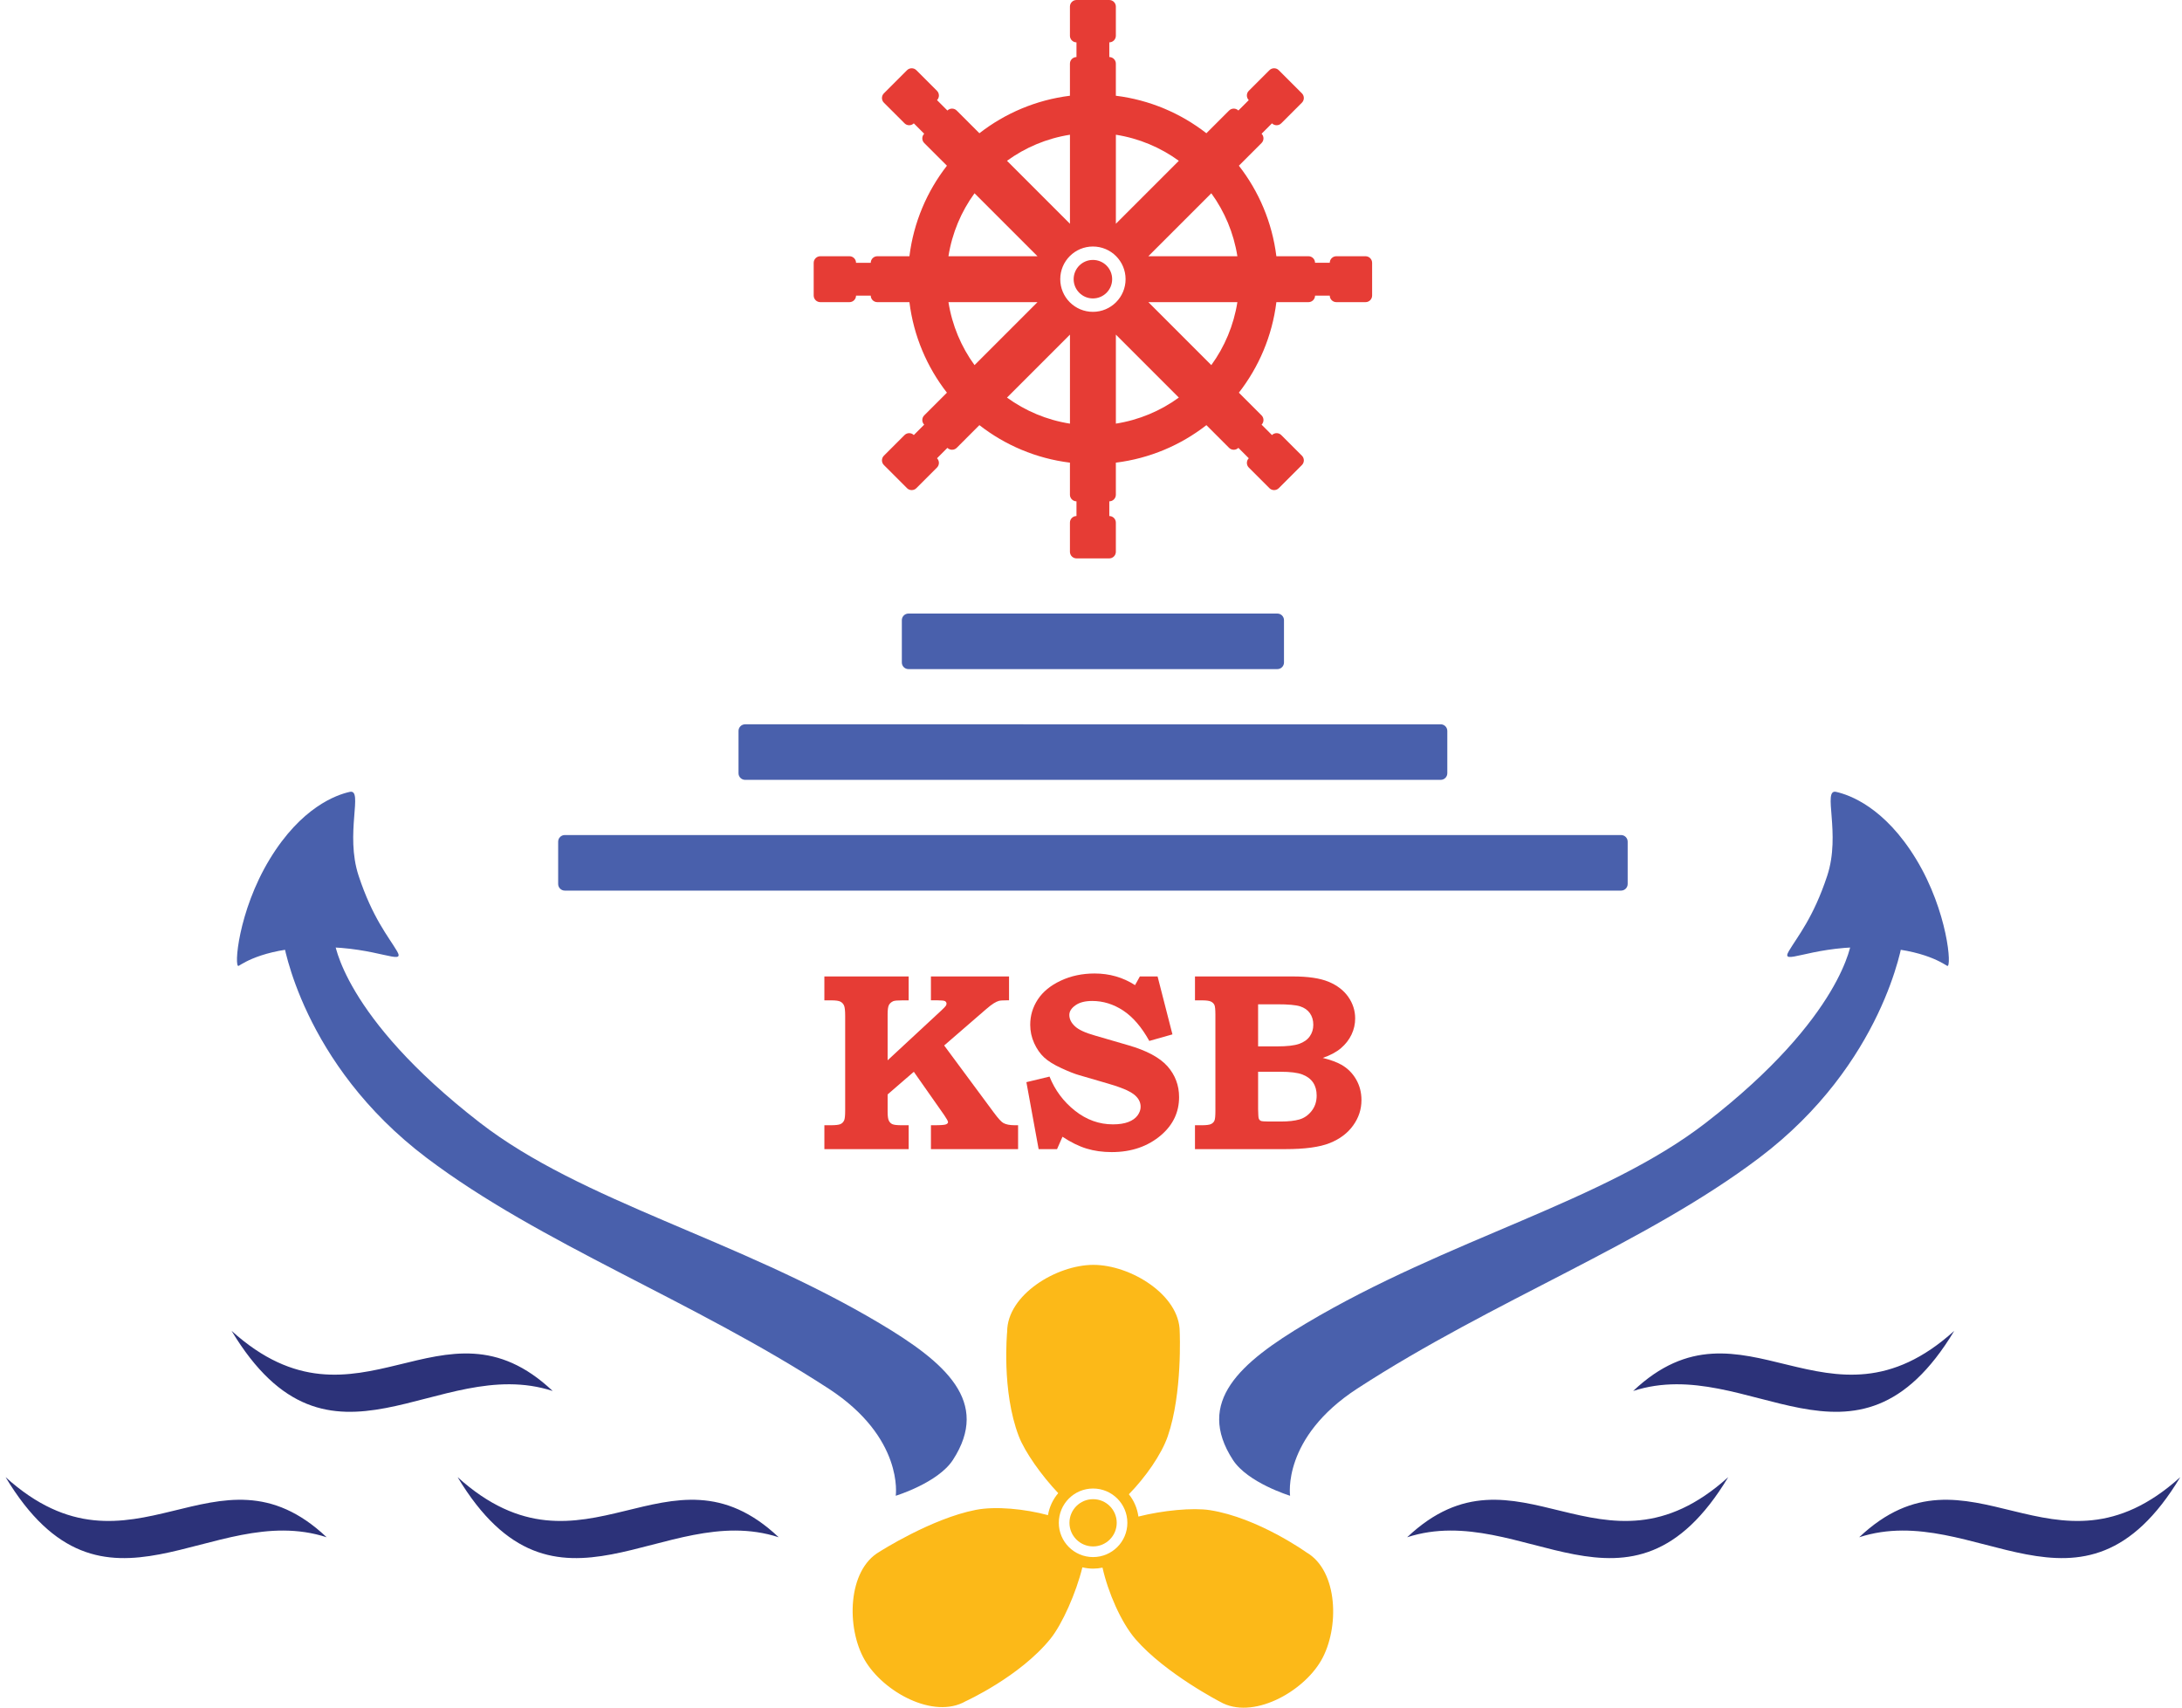 <?xml version="1.0" encoding="utf-8"?>
<!-- Generator: Adobe Illustrator 16.0.0, SVG Export Plug-In . SVG Version: 6.00 Build 0)  -->
<!DOCTYPE svg PUBLIC "-//W3C//DTD SVG 1.1//EN" "http://www.w3.org/Graphics/SVG/1.1/DTD/svg11.dtd">
<svg version="1.1" id="Layer_1" xmlns="http://www.w3.org/2000/svg" xmlns:xlink="http://www.w3.org/1999/xlink" x="0px" y="0px"
	 width="200px" height="156.532px" viewBox="0 0 200 156.532" enable-background="new 0 0 200 156.532" xml:space="preserve">
<path fill="#4960AC" d="M117.689,60.728v-3.883c0-0.333-0.272-0.604-0.605-0.604H83.266c-0.331,0-0.604,0.271-0.604,0.604v3.883
	c0,0.333,0.273,0.604,0.604,0.604h33.818C117.417,61.332,117.689,61.061,117.689,60.728z"/>
<path fill="#4960AC" d="M132.659,70.879v-3.882c0-0.333-0.272-0.605-0.604-0.605H68.297c-0.333,0-0.605,0.272-0.605,0.605v3.882
	c0,0.333,0.273,0.605,0.605,0.605h63.757C132.387,71.484,132.659,71.211,132.659,70.879z"/>
<path fill="#4960AC" d="M149.191,81.031v-3.884c0-0.332-0.272-0.604-0.605-0.604h-96.82c-0.333,0-0.605,0.272-0.605,0.604v3.884
	c0,0.332,0.272,0.604,0.605,0.604h96.82C148.919,81.635,149.191,81.363,149.191,81.031z"/>
<g>
	<path fill="#E63C35" d="M75.561,89.504h7.726v2.19h-0.509c-0.492,0-0.794,0.025-0.908,0.078c-0.182,0.084-0.313,0.201-0.393,0.353
		c-0.079,0.152-0.118,0.436-0.118,0.852v4.213l4.934-4.578c0.219-0.204,0.351-0.342,0.397-0.414
		c0.044-0.073,0.068-0.135,0.068-0.187c0-0.106-0.044-0.186-0.13-0.24c-0.087-0.052-0.309-0.078-0.665-0.078h-0.635v-2.19h7.16v2.19
		H92.25c-0.333,0-0.564,0.016-0.692,0.05c-0.128,0.035-0.286,0.108-0.47,0.222c-0.186,0.113-0.426,0.299-0.722,0.556l-3.825,3.31
		l4.563,6.165c0.393,0.529,0.68,0.844,0.861,0.941c0.244,0.137,0.591,0.205,1.045,0.205h0.307v2.19h-7.988v-2.19h0.319
		c0.582,0,0.936-0.027,1.061-0.08c0.124-0.053,0.187-0.121,0.187-0.203c0-0.091-0.118-0.307-0.352-0.647l-2.785-3.97l-2.4,2.077
		v1.592c0,0.393,0.037,0.664,0.113,0.814c0.075,0.151,0.182,0.258,0.324,0.321c0.14,0.064,0.421,0.097,0.846,0.097h0.646v2.19
		h-7.726v-2.19h0.582c0.449,0,0.75-0.037,0.901-0.108c0.152-0.072,0.263-0.188,0.331-0.346c0.062-0.129,0.092-0.438,0.092-0.93
		v-8.645c0-0.47-0.035-0.785-0.103-0.942c-0.069-0.159-0.18-0.278-0.332-0.357c-0.152-0.081-0.426-0.119-0.821-0.119h-0.651V89.504
		L75.561,89.504z"/>
	<path fill="#E63C35" d="M106.103,89.504l1.362,5.31l-2.121,0.601c-0.703-1.266-1.499-2.194-2.391-2.783
		c-0.891-0.587-1.839-0.881-2.843-0.881c-0.649,0-1.162,0.131-1.535,0.397c-0.374,0.264-0.562,0.56-0.562,0.885
		c0,0.372,0.17,0.716,0.511,1.034c0.332,0.318,0.944,0.602,1.837,0.853l3.041,0.885c1.688,0.484,2.889,1.128,3.607,1.93
		c0.711,0.811,1.065,1.753,1.065,2.829c0,1.369-0.542,2.527-1.633,3.473c-1.218,1.045-2.729,1.567-4.539,1.567
		c-0.839,0-1.61-0.108-2.314-0.323c-0.702-0.215-1.437-0.576-2.201-1.083l-0.499,1.135H95.2l-1.122-6.139l2.12-0.511
		c0.501,1.249,1.277,2.291,2.332,3.127c1.056,0.835,2.215,1.252,3.479,1.252c0.566,0,1.036-0.072,1.411-0.215
		c0.376-0.144,0.656-0.343,0.846-0.601c0.188-0.257,0.283-0.521,0.283-0.794c0-0.453-0.22-0.843-0.657-1.167
		c-0.447-0.326-1.226-0.647-2.338-0.964l-2.646-0.771c-0.401-0.113-0.944-0.327-1.626-0.642c-0.686-0.313-1.211-0.64-1.578-0.981
		c-0.366-0.34-0.671-0.777-0.913-1.31c-0.242-0.534-0.362-1.095-0.362-1.686c0-0.839,0.232-1.613,0.697-2.321
		c0.465-0.707,1.165-1.28,2.099-1.718c0.934-0.439,1.969-0.659,3.103-0.659c1.37,0,2.606,0.355,3.709,1.067l0.442-0.795
		L106.103,89.504L106.103,89.504z"/>
	<path fill="#E63C35" d="M109.531,91.694v-2.19h8.989c1.376,0,2.457,0.16,3.244,0.481c0.784,0.323,1.39,0.784,1.813,1.385
		c0.422,0.603,0.636,1.262,0.636,1.981c0,0.521-0.112,1.017-0.336,1.486s-0.547,0.883-0.968,1.242s-0.977,0.657-1.667,0.891
		c0.74,0.188,1.307,0.397,1.701,0.624c0.566,0.317,1.016,0.763,1.349,1.333c0.333,0.571,0.498,1.208,0.498,1.912
		c0,0.839-0.251,1.613-0.759,2.32c-0.506,0.708-1.222,1.247-2.146,1.618c-0.926,0.37-2.28,0.555-4.062,0.555h-8.293v-2.189h0.623
		c0.416,0,0.698-0.037,0.845-0.108c0.147-0.072,0.253-0.173,0.313-0.307c0.061-0.132,0.091-0.429,0.091-0.89V93.01
		c0-0.468-0.03-0.768-0.091-0.896c-0.06-0.127-0.165-0.231-0.313-0.305c-0.146-0.076-0.429-0.114-0.845-0.114L109.531,91.694
		L109.531,91.694z M115.317,95.915h1.736c0.906,0,1.578-0.076,2.014-0.228c0.436-0.151,0.763-0.38,0.98-0.687
		c0.22-0.307,0.329-0.66,0.329-1.061c0-0.417-0.103-0.771-0.312-1.067c-0.208-0.294-0.509-0.504-0.901-0.629
		c-0.395-0.125-1.099-0.187-2.111-0.187h-1.736L115.317,95.915L115.317,95.915z M115.317,98.24v3.426
		c0.008,0.484,0.026,0.768,0.057,0.852c0.037,0.105,0.1,0.179,0.187,0.222c0.087,0.04,0.322,0.062,0.708,0.062h1.153
		c0.673,0,1.229-0.062,1.671-0.187c0.442-0.125,0.816-0.384,1.127-0.778c0.309-0.393,0.464-0.866,0.464-1.418
		c0-0.469-0.109-0.866-0.328-1.192c-0.219-0.325-0.548-0.57-0.984-0.737c-0.438-0.167-1.106-0.249-2.004-0.249H115.317
		L115.317,98.24z"/>
</g>
<g>
	<path fill="#E63C35" d="M125.767,24.091c0-0.332-0.271-0.604-0.604-0.604h-2.675c-0.33,0-0.602,0.269-0.603,0.601h-1.348
		c-0.002-0.332-0.271-0.601-0.603-0.601h-2.943c-0.385-3.105-1.607-5.949-3.436-8.298l2.079-2.08
		c0.233-0.235,0.233-0.616,0.003-0.851l0.951-0.952c0.234,0.232,0.617,0.232,0.852-0.003l1.893-1.892
		c0.234-0.234,0.234-0.62,0-0.854l-2.123-2.123c-0.233-0.234-0.62-0.234-0.854,0l-1.893,1.892c-0.233,0.234-0.233,0.617-0.002,0.852
		l-0.952,0.952c-0.236-0.232-0.617-0.232-0.852,0.003l-2.08,2.08c-2.35-1.829-5.194-3.052-8.299-3.437V5.832
		c0-0.331-0.269-0.601-0.6-0.604V3.882c0.331-0.001,0.6-0.273,0.6-0.604V0.604c0-0.332-0.271-0.604-0.604-0.604h-3.001
		c-0.333,0-0.604,0.271-0.604,0.604v2.675c0,0.331,0.27,0.602,0.6,0.604v1.347c-0.331,0.003-0.6,0.273-0.6,0.604v2.942
		c-3.105,0.385-5.947,1.608-8.298,3.437l-2.08-2.08c-0.235-0.235-0.616-0.235-0.853-0.003l-0.951-0.952
		c0.231-0.234,0.231-0.617-0.003-0.852l-1.892-1.892c-0.235-0.234-0.619-0.234-0.854,0l-2.122,2.123
		c-0.235,0.234-0.235,0.62,0,0.854l1.893,1.892c0.233,0.235,0.615,0.235,0.85,0.003l0.952,0.952
		c-0.231,0.235-0.231,0.616,0.002,0.851l2.082,2.08c-1.831,2.35-3.053,5.193-3.438,8.298h-2.943c-0.331,0-0.6,0.269-0.602,0.601
		h-1.348c0-0.332-0.271-0.601-0.601-0.601h-2.676c-0.331,0-0.604,0.272-0.604,0.604v3c0,0.333,0.273,0.604,0.604,0.604h2.676
		c0.33,0,0.601-0.27,0.601-0.599h1.348c0.002,0.329,0.271,0.599,0.602,0.599h2.943c0.386,3.105,1.608,5.949,3.438,8.299
		l-2.082,2.081c-0.233,0.233-0.233,0.616-0.002,0.85l-0.952,0.953c-0.235-0.233-0.617-0.232-0.85,0.001l-1.893,1.892
		c-0.235,0.236-0.235,0.62,0,0.854l2.122,2.123c0.235,0.234,0.62,0.234,0.854,0l1.892-1.892c0.234-0.235,0.234-0.616,0.003-0.852
		l0.951-0.952c0.236,0.231,0.618,0.231,0.853-0.002l2.08-2.081c2.352,1.831,5.193,3.054,8.298,3.438v2.942
		c0,0.331,0.27,0.6,0.6,0.604v1.346c-0.331,0.003-0.6,0.272-0.6,0.604v2.675c0,0.332,0.272,0.605,0.604,0.605h3.001
		c0.332,0,0.604-0.273,0.604-0.605v-2.675c0-0.331-0.269-0.601-0.6-0.604v-1.346c0.331-0.003,0.6-0.273,0.6-0.604v-2.942
		c3.104-0.384,5.949-1.607,8.299-3.438l2.08,2.081c0.234,0.233,0.615,0.233,0.852,0.002l0.952,0.952
		c-0.231,0.236-0.231,0.617,0.002,0.852l1.893,1.892c0.233,0.234,0.62,0.234,0.854,0l2.123-2.123c0.234-0.235,0.234-0.619,0-0.854
		l-1.893-1.892c-0.234-0.233-0.617-0.234-0.852-0.001l-0.951-0.953c0.23-0.234,0.23-0.617-0.003-0.85l-2.081-2.081
		c1.83-2.35,3.053-5.193,3.438-8.299h2.942c0.332,0,0.602-0.27,0.604-0.599h1.348c0.001,0.329,0.272,0.599,0.603,0.599h2.675
		c0.332,0,0.604-0.271,0.604-0.604V24.091L125.767,24.091z M113.417,23.486h-8.16l5.771-5.771
		C112.245,19.39,113.079,21.354,113.417,23.486z M108.051,14.739l-5.771,5.771v-8.16C104.413,12.686,106.377,13.522,108.051,14.739z
		 M97.182,25.59c0-1.652,1.34-2.994,2.993-2.994c1.654,0,2.995,1.341,2.995,2.994c0,1.655-1.341,2.994-2.995,2.994
		C98.522,28.584,97.182,27.245,97.182,25.59z M98.071,12.35v8.16L92.3,14.739C93.974,13.522,95.937,12.686,98.071,12.35z
		 M89.324,17.716l5.771,5.771h-8.161C87.271,21.354,88.106,19.39,89.324,17.716z M86.935,27.695h8.161l-5.771,5.772
		C88.106,31.793,87.271,29.829,86.935,27.695z M92.3,36.444l5.771-5.772v8.16C95.937,38.496,93.974,37.66,92.3,36.444z
		 M102.28,38.831v-8.16l5.771,5.772C106.377,37.66,104.413,38.496,102.28,38.831z M111.028,33.467l-5.771-5.772h8.16
		C113.079,29.829,112.245,31.793,111.028,33.467z"/>
	<path fill="#E63C35" d="M101.939,25.59c0,0.976-0.79,1.765-1.765,1.765c-0.973,0-1.764-0.789-1.764-1.765
		c0-0.975,0.791-1.764,1.764-1.764C101.149,23.826,101.939,24.616,101.939,25.59z"/>
</g>
<g>
	<path fill="#FCB918" d="M100.192,137.418c-1.198,0-2.167,0.971-2.167,2.167c0,1.195,0.97,2.165,2.167,2.165
		c1.195,0,2.166-0.97,2.166-2.165C102.358,138.389,101.388,137.418,100.192,137.418z"/>
	<path fill="#FCB918" d="M119.74,142.29c0,0-4.432-3.169-8.826-3.863c-1.579-0.249-4.347,0.021-6.569,0.585
		c-0.104-0.766-0.413-1.467-0.874-2.043c1.502-1.536,2.982-3.627,3.567-5.322c1.357-3.937,1.093-9.575,1.093-9.575
		c0-3.387-4.522-6.131-7.908-6.131c-3.386,0-7.908,2.744-7.908,6.131c0,0-0.529,5.423,1.067,9.576
		c0.552,1.438,2.073,3.593,3.615,5.218c-0.48,0.563-0.812,1.254-0.939,2.017c-2.12-0.573-4.787-0.838-6.61-0.485
		c-4.088,0.793-8.838,3.842-8.838,3.842c-2.934,1.691-3.048,6.98-1.355,9.913c1.693,2.931,6.331,5.476,9.263,3.784
		c0,0,4.96-2.255,7.759-5.714c1.095-1.354,2.363-4.232,2.933-6.557c0.316,0.074,0.643,0.118,0.982,0.118
		c0.297,0,0.585-0.032,0.864-0.091c0.499,2.245,1.699,5.028,3.03,6.563c2.731,3.144,7.747,5.733,7.747,5.733
		c2.932,1.694,7.569-0.852,9.262-3.782C122.788,149.271,122.674,143.984,119.74,142.29z M100.19,142.726
		c-1.735,0-3.14-1.405-3.14-3.141s1.405-3.143,3.14-3.143c1.735,0,3.143,1.407,3.143,3.143S101.926,142.726,100.19,142.726z"/>
</g>
<g>
	<g>
		<path fill="#2C3279" d="M21.227,121.99c11.628,10.504,19.32-4.047,29.43,5.511C40.044,124.046,30.241,136.97,21.227,121.99z"/>
		<g>
			<path fill="#2C3279" d="M0.511,135.4c11.628,10.502,19.321-4.047,29.431,5.51C19.328,137.457,9.524,150.378,0.511,135.4z"/>
			<path fill="#2C3279" d="M41.944,135.4c11.628,10.502,19.32-4.047,29.431,5.51C60.761,137.457,50.958,150.378,41.944,135.4z"/>
		</g>
	</g>
	<g>
		<path fill="#2C3279" d="M179.125,121.99c-11.629,10.504-19.321-4.047-29.431,5.511C160.307,124.046,170.11,136.97,179.125,121.99z
			"/>
		<g>
			<path fill="#2C3279" d="M199.841,135.4c-11.628,10.502-19.32-4.047-29.43,5.51C181.023,137.457,190.827,150.378,199.841,135.4z"
				/>
			<path fill="#2C3279" d="M158.407,135.4c-11.627,10.502-19.32-4.047-29.429,5.51C139.591,137.457,149.394,150.378,158.407,135.4z"
				/>
		</g>
	</g>
</g>
<g>
	<g>
		<g>
			<path fill="#4960AC" d="M82.103,137.106c0,0,3.879-1.185,5.242-3.288c3.454-5.325-0.658-8.917-6.729-12.527
				c-13.087-7.784-27.237-11.104-36.65-18.397c-12.583-9.751-13.313-16.616-13.313-16.616h-4.686c0,0,1.684,11.204,13.139,19.856
				c10.443,7.887,24.34,13.024,36.833,21.144C82.881,131.791,82.103,137.106,82.103,137.106z"/>
		</g>
		<path fill="#4960AC" d="M32.06,72.585c-1.218,0.27-4.446,1.397-7.347,6.183c-2.901,4.785-3.283,10.021-2.837,9.765
			c0.446-0.258,2.525-1.719,7.616-1.719s7.73,1.771,6.891,0.357c-0.787-1.327-2.24-3.042-3.513-6.898
			C31.598,76.415,33.332,72.303,32.06,72.585z"/>
	</g>
	<g>
		<g>
			<path fill="#4960AC" d="M118.249,137.106c0,0-3.879-1.185-5.242-3.288c-3.453-5.325,0.657-8.917,6.729-12.527
				c13.086-7.784,27.237-11.104,36.649-18.397c12.583-9.751,13.313-16.616,13.313-16.616h4.686c0,0-1.684,11.204-13.138,19.856
				c-10.442,7.887-24.342,13.024-36.834,21.144C117.47,131.791,118.249,137.106,118.249,137.106z"/>
		</g>
		<path fill="#4960AC" d="M168.292,72.585c1.218,0.27,4.445,1.397,7.347,6.183c2.901,4.785,3.282,10.021,2.837,9.765
			c-0.447-0.258-2.524-1.719-7.616-1.719c-5.09,0-7.729,1.771-6.891,0.357c0.786-1.327,2.241-3.042,3.513-6.898
			C168.755,76.415,167.02,72.303,168.292,72.585z"/>
	</g>
</g>
</svg>
